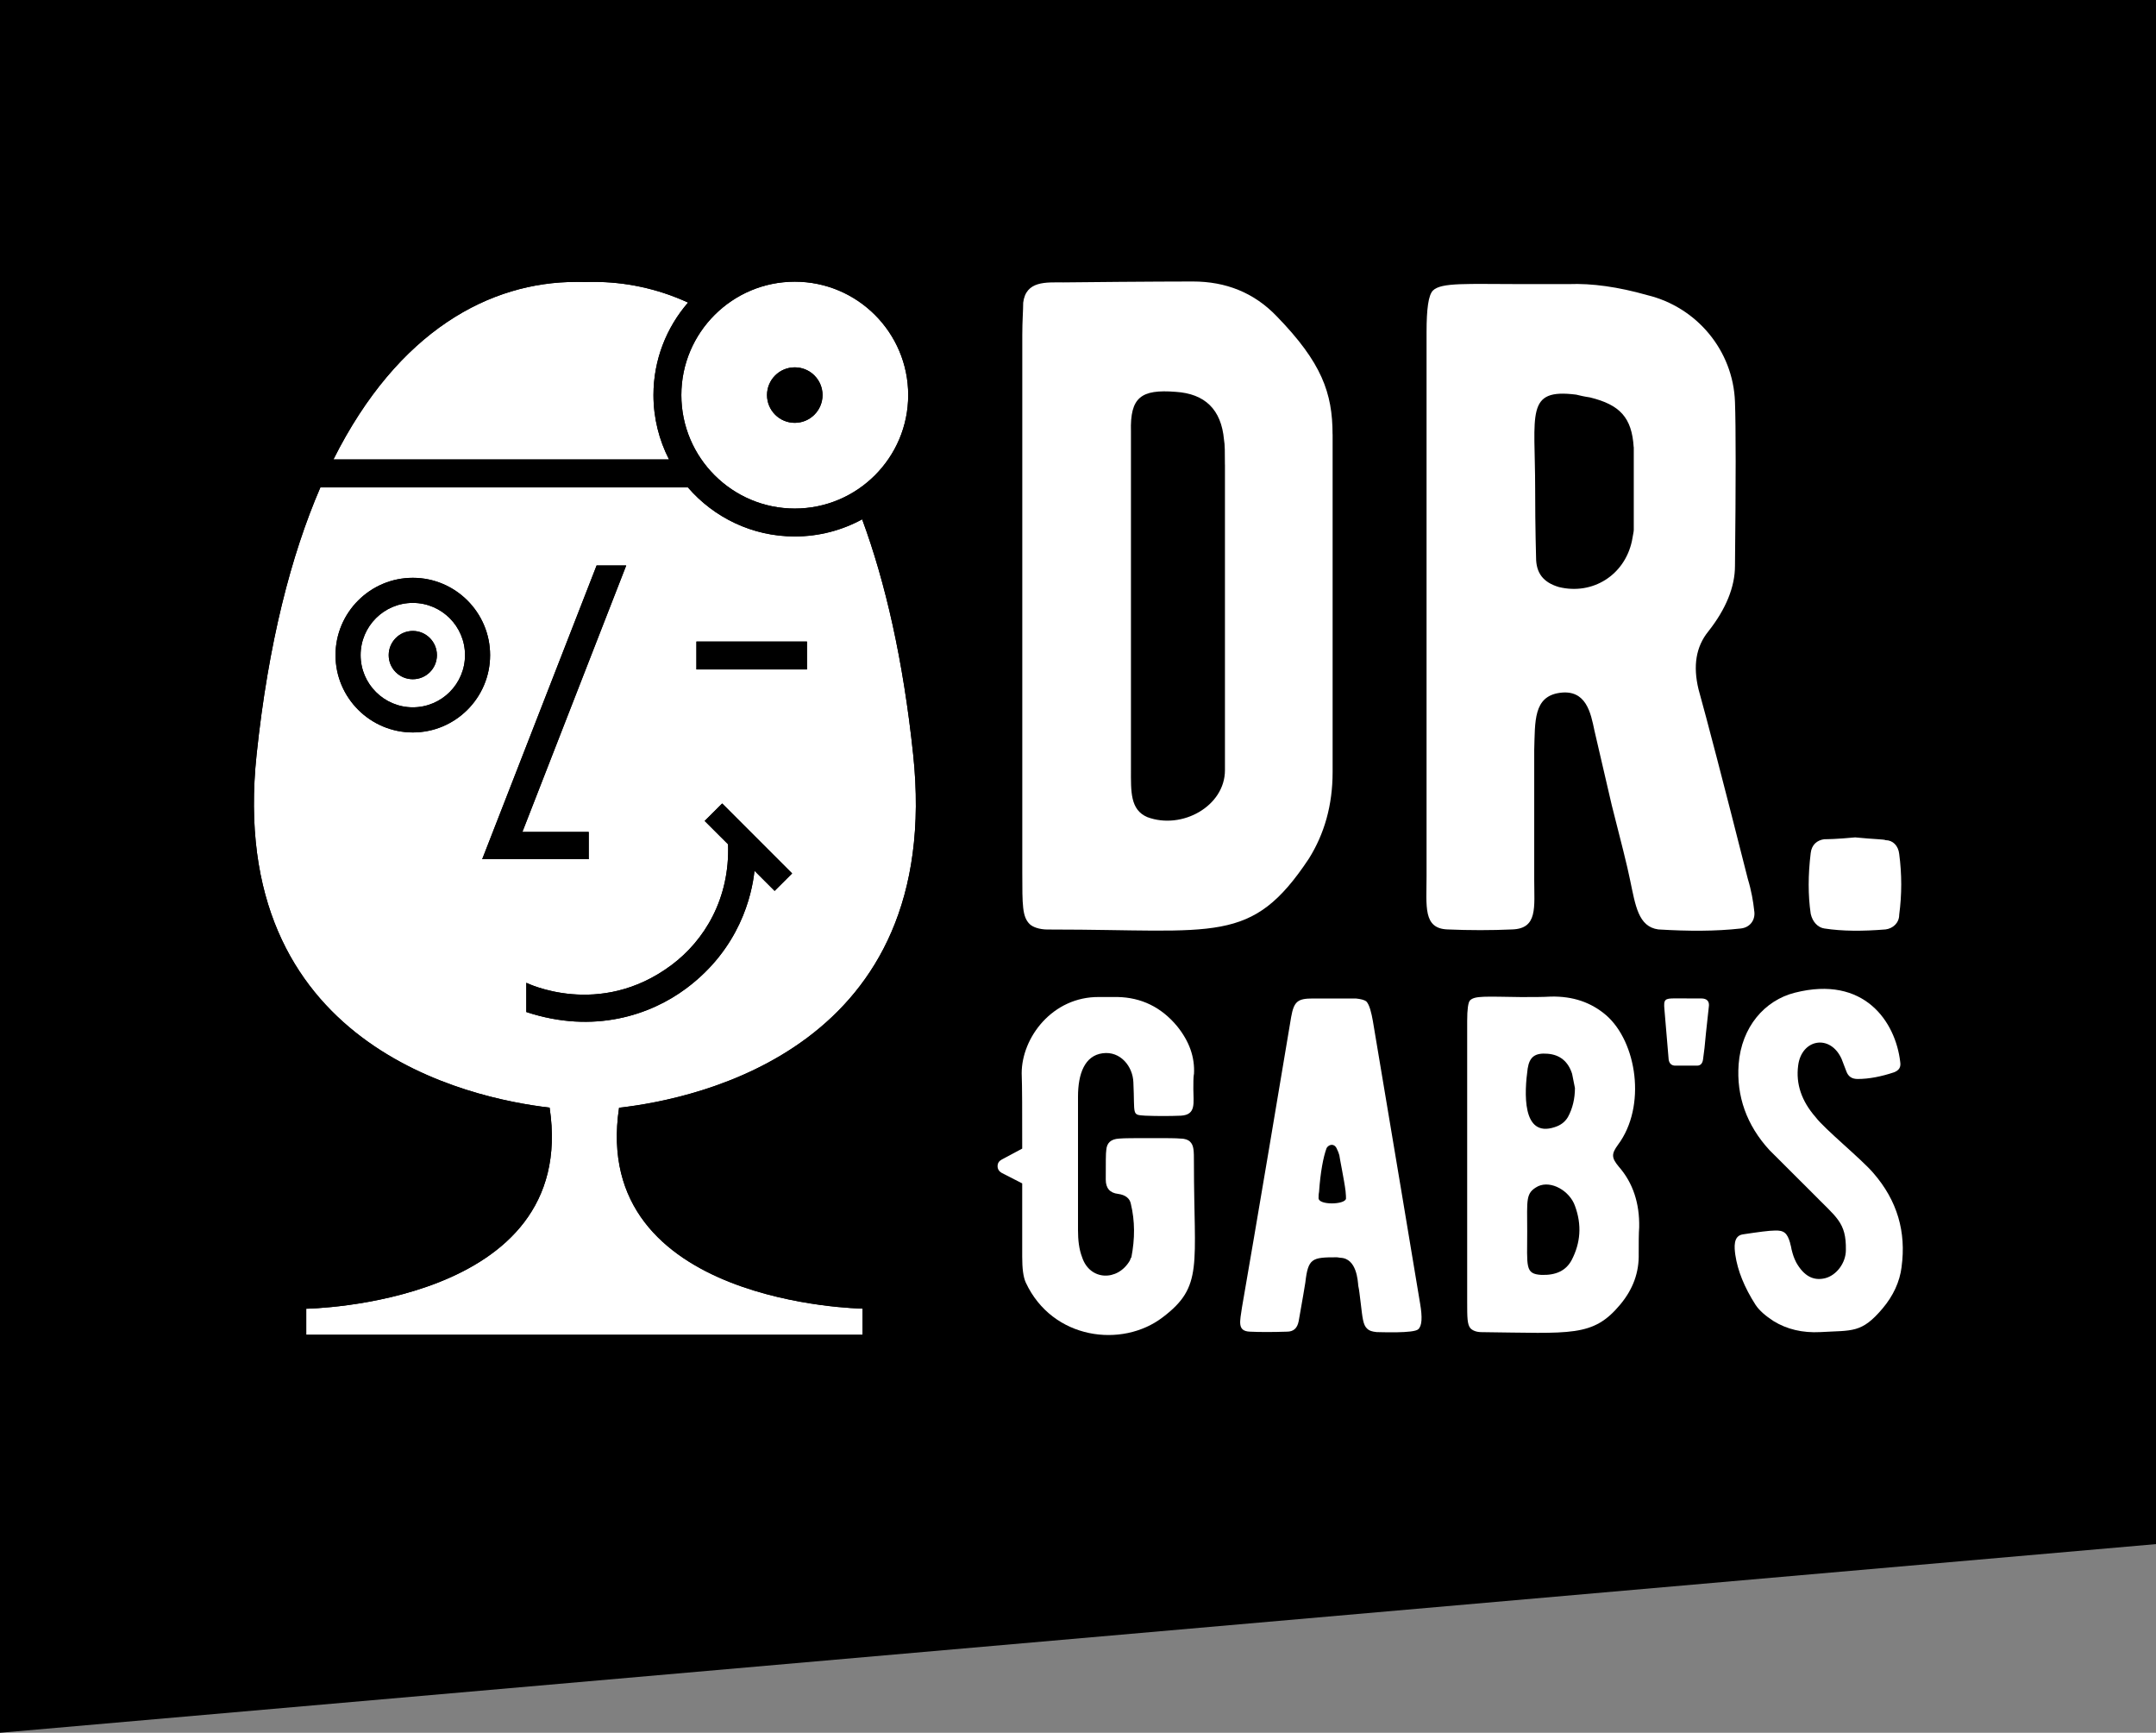 <?xml version="1.0" encoding="UTF-8"?>
<svg id="Calque_1" data-name="Calque 1" xmlns="http://www.w3.org/2000/svg" viewBox="0 0 454.38 365.09">
  <rect x="0" y="0" width="454.38" height="365.09" fill="#808080" stroke="none"/>
  <defs>
    <style>
      .cls-1 {
        fill: #000;
      }

      .cls-1, .cls-2 {
        stroke-width: 0px;
      }

      .cls-2 {
        fill: #fff;
      }
    </style>
  </defs>
  <polygon class="cls-1" points="454.38 0 454.38 325.34 0 365.09 0 0 454.38 0"/>
  <g>
    <path class="cls-2" d="M144.97,102.69h-77.45c-6.22,14.37-10.97,32.86-13.44,56.27-6.5,61.44,44.82,72.45,61.75,74.41,6.29,41.58-51.29,42.37-51.29,42.37v5.49h117.25v-5.52h-.02s-57.53-.8-51.3-42.32c16.69-1.88,68.52-12.71,61.98-74.44-2.1-19.91-5.85-36.26-10.75-49.54-4.22,2.3-9.06,3.61-14.2,3.61-9,0-17.07-4.01-22.53-10.34h0ZM87,154.33c-8.98,0-16.29-7.31-16.29-16.29s7.31-16.29,16.29-16.29,16.29,7.31,16.29,16.29-7.31,16.29-16.29,16.29h0ZM125.73,119.15h6.25l-21.88,56.13h13.98v5.75h-22.45l24.11-61.88h-.01ZM163.25,187.71l-4.24-4.24c-.55,5.12-3.08,16.39-14.45,24.83-7.4,5.49-19.34,9.66-33.64,4.93v-6.16s15.37,7.63,30.58-3.72c6.93-5.16,12.34-13.98,11.94-25.46l-4.93-4.92,3.69-3.68,14.74,14.74-3.69,3.68h0ZM170.07,141.05h-23.3v-5.88h23.3v5.88Z"/>
    <path class="cls-2" d="M137.72,83.24c0-7.45,2.76-14.26,7.29-19.49-6.59-3.02-13.34-4.36-19.93-4.36-.6,0-1.2,0-1.8.03h-.02c-.6-.02-1.2-.03-1.8-.03-18.11,0-37.53,10.16-51.19,37.41h70.73c-2.09-4.07-3.28-8.68-3.28-13.57h0Z"/>
    <path class="cls-2" d="M87,127.03c-6.06,0-11,4.93-11,11s4.93,11,11,11,11-4.93,11-11-4.93-11-11-11ZM87,143.11c-2.81,0-5.08-2.27-5.08-5.07s2.27-5.1,5.08-5.1,5.08,2.28,5.08,5.1-2.27,5.07-5.08,5.07Z"/>
    <path class="cls-2" d="M143.6,83.24c0,13.18,10.72,23.91,23.91,23.91s23.9-10.72,23.9-23.91-10.72-23.89-23.9-23.89-23.91,10.72-23.91,23.89ZM167.5,89.09c-3.23,0-5.85-2.62-5.85-5.85s2.62-5.84,5.85-5.84,5.85,2.61,5.85,5.84-2.62,5.85-5.85,5.85Z"/>
    <g>
      <path class="cls-1" d="M173.7,223.33c8.77-6.57,15.35-14.85,19.57-24.63,4.96-11.48,6.65-25.06,5.03-40.36-2.13-20.2-6.02-37.69-11.6-52.36,6.46-5.47,10.58-13.63,10.58-22.74,0-16.42-13.36-29.78-29.78-29.78-6.7,0-12.88,2.22-17.86,5.96-9.03-4.61-17.68-5.92-24.55-5.92-.6,0-1.21,0-1.81.03-.6-.02-1.21-.03-1.81-.03-12.27,0-30.18,4.14-45.87,23.86-14.39,18.09-23.59,45.33-27.36,80.97-1.61,15.23.06,28.76,4.97,40.21,4.18,9.76,10.72,18.04,19.42,24.61,12.88,9.73,27.84,13.74,37.8,15.38.21,6.49-1.58,11.88-5.41,16.4-6.22,7.33-16.8,11-24.58,12.79-8.77,2.01-15.9,2.14-15.97,2.14l-5.8.08v17.17h129.01v-17.28h-5.84c-1.01-.02-28.57-.82-40.53-14.93-3.81-4.5-5.6-9.87-5.4-16.32,9.95-1.62,24.89-5.58,37.81-15.26h-.02ZM167.5,59.35c13.18,0,23.9,10.72,23.9,23.89s-10.72,23.91-23.9,23.91-23.91-10.72-23.91-23.91,10.72-23.89,23.91-23.89ZM121.46,59.39c.6,0,1.2,0,1.8.03h.02c.6-.02,1.2-.03,1.8-.03,6.58,0,13.34,1.34,19.93,4.36-4.54,5.23-7.29,12.04-7.29,19.49,0,4.88,1.19,9.49,3.28,13.57h-70.73c13.66-27.25,33.08-37.42,51.19-37.41h0ZM181.77,275.72h.02v5.52h-117.25v-5.49s57.57-.8,51.29-42.37c-16.94-1.96-68.25-12.97-61.75-74.41,2.48-23.41,7.23-41.9,13.44-56.27h77.45c5.47,6.33,13.54,10.34,22.53,10.34,5.14,0,9.98-1.31,14.2-3.61,4.9,13.28,8.65,29.63,10.75,49.54,6.54,61.72-45.29,72.55-61.98,74.44-6.23,41.53,51.3,42.32,51.3,42.32h0Z"/>
      <path class="cls-1" d="M87,121.74c-8.98,0-16.29,7.31-16.29,16.29s7.31,16.29,16.29,16.29,16.29-7.31,16.29-16.29-7.31-16.29-16.29-16.29ZM87,149.03c-6.06,0-11-4.93-11-11s4.93-11,11-11,11,4.93,11,11-4.93,11-11,11Z"/>
      <path class="cls-1" d="M87,132.94c-2.81,0-5.08,2.28-5.08,5.1s2.27,5.07,5.08,5.07,5.08-2.27,5.08-5.07-2.27-5.1-5.08-5.1Z"/>
      <rect class="cls-1" x="146.77" y="135.17" width="23.3" height="5.88"/>
      <polygon class="cls-1" points="124.07 175.29 110.09 175.29 131.97 119.15 125.73 119.15 101.62 181.03 124.07 181.03 124.07 175.29"/>
      <path class="cls-1" d="M159.01,183.47l4.24,4.24,3.69-3.68-14.74-14.74-3.69,3.68,4.93,4.92c.4,11.48-5,20.29-11.94,25.46-15.21,11.34-30.58,3.72-30.58,3.72v6.16c14.3,4.73,26.24.57,33.64-4.93,11.37-8.44,13.9-19.71,14.45-24.83h0Z"/>
      <path class="cls-1" d="M167.5,89.09c3.23,0,5.85-2.62,5.85-5.85s-2.62-5.84-5.85-5.84-5.85,2.61-5.85,5.84,2.62,5.85,5.85,5.85Z"/>
    </g>
  </g>
  <g>
    <path class="cls-2" d="M258.15,97.88c0-2.52,0-4.26-.19-5.23-.57-6.4-4.04-9.7-10.19-10.09-7.31-.58-9.62,1.16-9.42,8.34v71.19c0,4.65-.19,8.53,3.46,10.08,7.31,2.72,16.35-2.33,16.35-9.89v-64.4h-.01ZM280.85,91.49v71.19c0,6.98-1.73,13-5,18.23-12.12,18.24-19.43,14.94-54.24,14.94h-.77c-1.92,0-3.27-.58-3.85-1.16-1.54-1.55-1.54-3.88-1.54-10.86v-113.27c0-2.91.19-5.24.19-6.79.58-4.65,4.81-4.27,8.46-4.27,17.88-.19,26.92-.19,27.31-.19,6.92,0,12.89,2.33,17.7,7.37,9.42,9.7,11.73,16.1,11.73,24.83"/>
    <path class="cls-2" d="M344.3,94.2c-.39-6.21-2.88-8.92-9.23-10.47-1.34-.2-2.11-.39-2.88-.58-10.77-1.36-8.65,3.88-8.65,19.98,0,8.54.19,13.96.19,14.35,0,3.3,1.54,5.24,4.81,6.21,7.12,1.74,13.85-2.52,15.39-9.7.19-1.16.39-1.94.39-2.33v-17.46h-.02ZM369.68,191.76c.39,1.94-.77,3.69-2.88,3.88-5.19.58-10.96.58-17.31.19-4.23-.58-4.81-5.04-5.96-10.47-.58-2.91-1.92-8.14-3.85-15.71l-3.65-15.72c-.77-3.69-1.73-8.73-7.31-7.95-5.57.77-5.19,6.01-5.38,12.03v27.35c0,5.82.77,10.28-4.62,10.47-4.42.2-9.04.2-13.65,0-5.19-.19-4.42-4.85-4.42-11.25v-114.63c0-4.85.39-7.76,1.34-8.73,1.73-1.75,7.31-1.36,18.47-1.36h10.19c4.81-.19,10.39.58,16.54,2.33,10.38,2.52,18.08,11.64,18.46,22.5.19,5.24.19,16.68,0,34.53,0,4.46-1.92,9.12-5.58,13.77-2.69,3.29-3.27,7.37-2.11,12.22,1.73,6.21,5.19,19.4,10.39,39.95.77,2.52,1.15,4.85,1.34,6.6"/>
    <path class="cls-2" d="M391.03,176.44c3.85.39,6.15.39,6.35.58,1.54,0,2.69,1.16,2.88,2.91.57,4.27.57,8.54,0,12.8,0,1.75-1.35,2.91-2.88,3.1-4.81.39-9.04.39-12.89-.2-1.34-.19-2.5-1.36-2.88-3.1-.57-3.88-.57-8.14,0-12.8.2-1.75,1.35-2.72,2.88-2.91.39,0,2.5,0,6.54-.39"/>
    <path class="cls-2" d="M251.61,226.34c-.11.7-.11,1.7-.11,3.11,0,2.91.65,5.42-2.59,5.62-2.49.1-4.97.1-7.56,0-2.92-.2-2.16,0-2.49-7.03-.11-3.31-2.7-6.63-6.48-6.12-3.78.5-5.19,4.32-5.19,9.14v28.12c0,2.11.21,4.02.87,5.73,1.62,4.92,7.46,5.12,10.05.7.11-.3.22-.6.33-.7.76-3.92.76-7.64-.11-11.25-.22-1.2-1.19-1.91-2.7-2.11-1.73-.2-2.59-1.21-2.59-3.01,0-3.52,0-5.63.11-6.23.11-1.51.97-2.31,2.7-2.41.97-.1,3.35-.1,7.13-.1,2.92,0,4.86,0,5.83.1.97,0,1.62.3,1.94.6.87.8.87,1.91.87,4.52,0,21.69,2.05,26.01-6.59,32.54-8.54,6.53-23.23,4.72-28.85-7.33-.54-1.2-.75-3.01-.75-5.42v-15.47l-4.32-2.21c-.54-.3-.87-.8-.87-1.4,0-.7.33-1.11.87-1.41l4.32-2.31c0-7.73,0-13.06-.11-15.87,0-7.54,6.49-16.17,16.32-16.07h3.89c4.97.1,9.18,2.11,12.53,6.13,2.59,3.21,3.78,6.53,3.57,10.14"/>
    <path class="cls-2" d="M283.56,250.84c-.2-1.81-1.29-7.13-1.29-7.43-.1-.4-.3-.9-.6-1.51-.6-1.11-1.69-.7-2.09,0-.7,1.91-1.29,5.02-1.59,9.24-.1.5-.1,1-.1,1.31,0,1.51,5.58,1.4,5.78.1,0-.2,0-.8-.1-1.71M298.9,280.07c-.9.9-7.97.6-8.76.6-1-.1-1.59-.3-1.99-.7-.9-.8-1-2.31-1.39-5.52-.2-1.51-.3-2.71-.5-3.52-.1-1-.3-5.82-3.79-5.92-.5-.1-.8-.1-.8-.1-5.18,0-5.98.2-6.57,5.33-.1.8-.6,3.51-1.4,8.13-.3,1.51-1.09,2.21-2.49,2.21-3.09.1-5.68.1-7.77,0-2.79-.1-2.09-2.21-1.69-5.12,2.39-13.66,9.46-55.64,10.36-61.16.59-3.32,1.39-3.92,4.58-3.92h9.06c1,.1,1.79.3,2.19.6.7.7,1.1,2.51,1.39,4.12,2.79,16.67,9.86,58.76,9.96,59.56.5,2.92.4,4.72-.4,5.42"/>
    <path class="cls-2" d="M331.92,254.06c-1.1-3.11-4.98-5.42-7.77-4.12-2.69,1.41-2.29,2.71-2.29,9.54,0,7.43-.5,8.94,2.99,9.14,3.09.1,5.18-.9,6.37-3.11,1.89-3.62,2.19-7.43.7-11.45M327.64,237.49c1.29-.4,2.19-1.11,2.79-2.11,1-1.8,1.49-3.92,1.49-6.13l-.6-3.01c-.8-2.51-2.49-4.02-5.18-4.22-2.59-.2-3.78.6-4.18,3.11-.69,4.92-1.29,14.67,5.68,12.36M345.36,264.1c.1,4.02-1.2,7.53-3.88,10.75-5.77,6.93-10.26,6.03-29.18,5.83-1.1,0-1.89-.3-2.39-.8-.7-.8-.7-2.31-.7-5.62v-59.16c0-2.41.2-3.92.6-4.32,1-1,3.19-.8,10.75-.7,2.59,0,4.68,0,6.28-.1,4.68-.1,8.47,1.21,11.65,3.92,6.47,5.62,8.57,19.19,2.49,27.32-1.39,1.91-1.39,2.71.2,4.62,2.99,3.41,4.38,7.73,4.28,12.75-.1,1.31-.1,3.21-.1,5.52"/>
    <path class="cls-2" d="M355.45,210.37h3.09c1.2,0,1.79.6,1.59,1.81l-.6,5.52c-.2,2.31-.4,4.12-.6,5.42-.1.91-.5,1.41-1.29,1.41h-4.58c-.8,0-1.29-.5-1.39-1.31l-.89-10.55c-.2-2.11.1-2.31,2.19-2.31h2.49,0Z"/>
    <path class="cls-2" d="M400.77,266.91c-.4,3.21-1.79,6.13-3.98,8.74-4.48,5.32-6.37,4.62-13.14,5.02-3.79.2-7.07-.6-9.86-2.31-1.69-1.1-2.99-2.21-3.79-3.41-2.39-3.72-3.79-7.23-4.28-10.55-.2-1.51-.5-4.01,1.59-4.32,3.29-.5,5.58-.8,6.67-.8,1.99-.1,2.69.51,3.29,2.61,0,.2.2.61.29,1.31.3,1.2.5,1.81,1,2.81,1.59,2.81,3.59,3.92,6.08,3.31,2.39-.6,4.38-3.21,4.38-5.93.1-5.92-1.99-6.83-7.17-12.15l-8.96-8.94c-4.78-5.22-6.97-11.35-6.47-18.08.6-7.83,5.48-13.46,11.85-15.06,14.64-3.72,21.21,6.13,22.2,14.56.2,1.21-.3,1.81-1.29,2.21-2.69.9-5.28,1.41-7.67,1.41-1.2,0-1.99-.5-2.39-1.61l-1-2.61c-2.39-5.32-8.47-4.22-9.16,1.41-.5,3.82.69,7.43,3.68,10.85,1.89,2.51,9.66,8.84,12.15,11.75,5.08,5.83,6.97,12.45,5.97,19.79"/>
  </g>
</svg>
